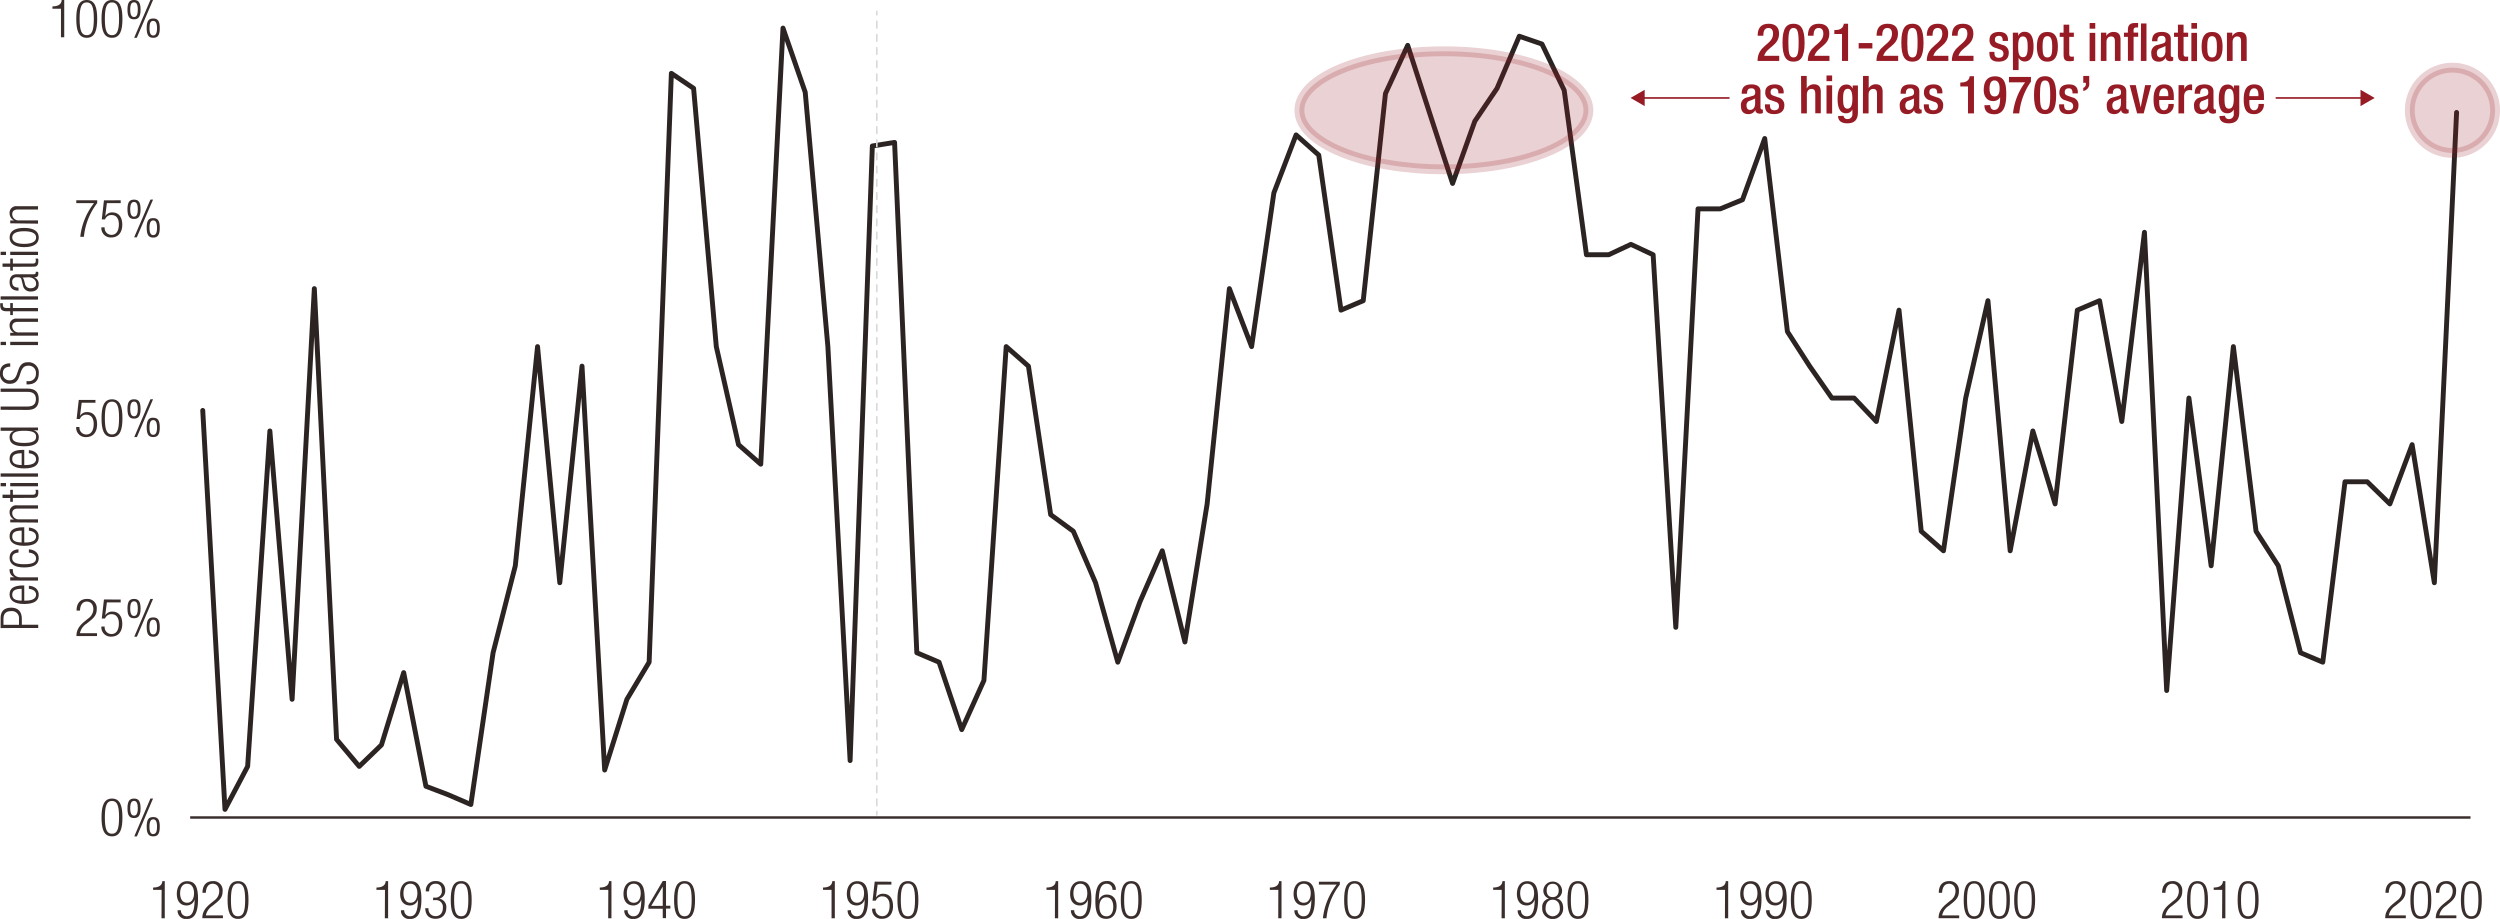 <svg xmlns="http://www.w3.org/2000/svg" viewBox="0 0 762.4 280.23"><defs><style>.cls-1,.cls-3,.cls-6,.cls-7,.cls-8{fill:none;}.cls-1{stroke:#2c2423;stroke-width:1.5px;}.cls-1,.cls-6,.cls-7,.cls-8{stroke-linecap:round;}.cls-1,.cls-3{stroke-linejoin:round;}.cls-2{fill:#3a2e2d;}.cls-3{stroke:#392e2d;stroke-width:0.75px;}.cls-4,.cls-5{fill:#961b24;}.cls-4,.cls-6{stroke:#961b24;}.cls-4,.cls-6,.cls-7,.cls-8{stroke-miterlimit:8;}.cls-4{stroke-width:3px;opacity:0.2;}.cls-6,.cls-7,.cls-8{stroke-width:0.5px;}.cls-7,.cls-8{stroke:#dad9d9;}.cls-8{stroke-dasharray:2.01 2.01;}</style></defs><g id="Layer_9" data-name="Layer 9"><polyline class="cls-1" points="61.83 125.17 68.61 246.83 75.52 233.72 82.3 131.43 89.08 213.26 95.86 88.02 102.64 225.48 109.55 233.72 116.33 227.17 123.11 205.12 129.89 239.78 136.67 242.36 143.59 245.34 150.37 199.06 157.15 172.54 163.93 105.7 170.71 177.71 177.49 111.66 184.4 234.82 191.18 213.26 197.96 201.94 204.74 22.37 211.52 26.94 218.44 105.7 225.22 135.6 232 141.56 238.78 8.57 245.56 28.13 252.47 105.7 259.25 231.94 266.03 44.52 272.81 43.43 279.59 199.06 286.37 201.94 293.29 222.5 300.06 207.5 306.85 105.7 313.63 111.66 320.41 156.95 327.32 162.01 334.1 177.71 340.88 201.94 347.66 183.47 354.44 167.97 361.35 195.78 368.13 153.67 374.91 88.02 381.69 105.7 388.48 58.82 395.25 41.14 402.17 47.3 408.95 94.58 415.73 91.7 422.51 28.53 429.29 13.83 436.2 35.18 442.98 55.94 449.76 36.97 456.54 26.94 463.32 11.05 470.24 13.43 477.02 27.54 483.8 77.69 490.58 77.69 497.36 74.52 504.14 77.69 511.05 191.31 517.83 63.69 524.61 63.69 531.39 60.91 538.17 42.24 545.09 101.13 551.87 111.66 558.65 121.39 565.43 121.39 572.21 128.54 579.12 94.58 585.9 162.01 592.68 167.97 599.46 121.39 606.24 91.7 613.02 167.97 619.94 131.43 626.72 153.67 633.5 94.58 640.28 91.7 647.06 128.54 653.97 70.84 660.75 210.58 667.53 121.39 674.31 172.54 681.09 105.7 688 162.01 694.78 172.54 701.57 199.06 708.35 201.94 715.13 146.92 721.91 146.92 728.82 153.67 735.6 135.6 742.38 177.71 749.16 34.29"/></g><g id="labels"><path class="cls-2" d="M36.56,252.16c2.58,0,3.19,2.42,3.19,5.77s-.61,5.76-3.19,5.76-3.19-2.42-3.19-5.76S34,252.16,36.56,252.16Zm0,10.73c1.55,0,2.16-1.33,2.16-5s-.61-5-2.16-5-2.17,1.33-2.17,5S35,262.89,36.56,262.89Z" transform="translate(-2.41 -8.63)"/><path class="cls-2" d="M43.28,252.16c1.28,0,2,.63,2,3s-.74,2.94-2,2.94-2-.62-2-2.94S42,252.16,43.28,252.16Zm0,5.19c.69,0,1.15-.53,1.15-2.24s-.46-2.24-1.15-2.24-1.16.54-1.16,2.24S42.6,257.35,43.28,257.35Zm5-5.19h.8l-4.92,11.53h-.8Zm.86,5.64c1.29,0,2,.62,2,2.94s-.73,2.95-2,2.95-2-.63-2-2.95S47.83,257.8,49.11,257.8Zm0,5.18c.69,0,1.16-.52,1.16-2.24s-.47-2.24-1.16-2.24-1.15.55-1.15,2.24S48.44,263,49.11,263Z" transform="translate(-2.41 -8.63)"/><path class="cls-2" d="M2.6,200.16v-3.08c0-2.2,1.3-3.13,3.24-3.13,1.76,0,3.23.88,3.23,3.48v1.71h5v1Zm5.61-1V197.4A2.15,2.15,0,0,0,5.84,195c-1.72,0-2.37.86-2.37,2.43v1.74Z" transform="translate(-2.41 -8.63)"/><path class="cls-2" d="M11.22,187.25c1.8.14,3,1.13,3,2.73,0,1.78-1.25,2.84-4.45,2.84-2.95,0-4.44-1.06-4.44-2.92s1.3-2.73,4.13-2.73h.35v4.63h.4c2.45,0,3.2-.87,3.2-1.81s-.72-1.63-2.2-1.79Zm-2.2.94c-2.11,0-2.88.62-2.88,1.8s.77,1.77,2.88,1.81Z" transform="translate(-2.41 -8.63)"/><path class="cls-2" d="M5.53,185.67v-1H6.86v0a2.25,2.25,0,0,1-1.52-2.14,1.33,1.33,0,0,1,0-.34h1a2.58,2.58,0,0,0,0,.46c0,1.06.77,2.05,2.42,2.05H14v1Z" transform="translate(-2.41 -8.63)"/><path class="cls-2" d="M11.22,176.14c1.8.14,3,1.13,3,2.69,0,1.79-1.25,2.85-4.45,2.85-2.95,0-4.44-1.06-4.44-2.93,0-1.59,1-2.52,2.72-2.61v1c-1.33.12-1.92.64-1.92,1.66s.64,1.9,3.65,1.9c3.2,0,3.63-.91,3.63-1.8s-.72-1.6-2.2-1.76Z" transform="translate(-2.41 -8.63)"/><path class="cls-2" d="M11.22,169.51c1.8.15,3,1.14,3,2.73,0,1.79-1.25,2.84-4.45,2.84-2.95,0-4.44-1.05-4.44-2.92s1.3-2.73,4.13-2.73h.35v4.63h.4c2.45,0,3.2-.86,3.2-1.8s-.72-1.63-2.2-1.79Zm-2.2.94c-2.11,0-2.88.63-2.88,1.81S6.91,174,9,174.06Z" transform="translate(-2.41 -8.63)"/><path class="cls-2" d="M5.53,167.93v-.86H6.72v0a2.38,2.38,0,0,1-1.38-2.17,2,2,0,0,1,2.27-2.17H14v1H7.89c-1.17,0-1.75.48-1.75,1.46A1.93,1.93,0,0,0,8.32,167H14v1Z" transform="translate(-2.41 -8.63)"/><path class="cls-2" d="M6.33,160.49v1.17h-.8v-1.17H3.18v-1H5.53V158h.8v1.5h6.1c.67,0,.9-.29.9-.91a1.74,1.74,0,0,0-.1-.59H14a1.47,1.47,0,0,1,.1.67c0,1.29-.35,1.78-1.49,1.78Z" transform="translate(-2.41 -8.63)"/><path class="cls-2" d="M2.6,156.93v-1H4.24v1Zm2.93,0v-1H14v1Z" transform="translate(-2.41 -8.63)"/><path class="cls-2" d="M2.6,154v-1H14v1Z" transform="translate(-2.41 -8.63)"/><path class="cls-2" d="M11.22,145.9c1.8.15,3,1.14,3,2.73,0,1.79-1.25,2.85-4.45,2.85-2.95,0-4.44-1.06-4.44-2.93s1.3-2.73,4.13-2.73h.35v4.63h.4c2.45,0,3.2-.86,3.2-1.8s-.72-1.63-2.2-1.79Zm-2.2.95c-2.11,0-2.88.62-2.88,1.8s.77,1.77,2.88,1.8Z" transform="translate(-2.41 -8.63)"/><path class="cls-2" d="M12.62,139.85v0A2.09,2.09,0,0,1,14.23,142c0,1.87-1.51,2.72-4.45,2.72s-4.44-.85-4.44-2.72a1.89,1.89,0,0,1,1.47-2v0H2.6v-1H14v.86Zm.8,2c0-1-.49-1.85-3.64-1.85s-3.64.88-3.64,1.85.5,1.85,3.64,1.85S13.42,142.76,13.42,141.8Z" transform="translate(-2.41 -8.63)"/><path class="cls-2" d="M2.6,133.6v-1h8.22c1.71,0,2.54-.74,2.54-2.24s-.83-2.23-2.54-2.23H2.6v-1h8.23c2.4,0,3.4,1.16,3.4,3.25s-1,3.26-3.4,3.26Z" transform="translate(-2.41 -8.63)"/><path class="cls-2" d="M5.53,120.46c-1.41,0-2.25.66-2.25,2a2,2,0,0,0,2.05,2.16c3.4,0,1.53-5.52,5.55-5.52a3.11,3.11,0,0,1,3.35,3.44c0,2.14-1.16,3.32-3.4,3.32H10.5v-1h.43a2.15,2.15,0,0,0,2.43-2.26A2.17,2.17,0,0,0,11,120.16c-3.39,0-1.46,5.52-5.6,5.52a2.89,2.89,0,0,1-3-3.14c0-2.13,1.09-3.1,3.12-3.1Z" transform="translate(-2.41 -8.63)"/><path class="cls-2" d="M2.6,113.87v-1H4.24v1Zm2.93,0v-1H14v1Z" transform="translate(-2.41 -8.63)"/><path class="cls-2" d="M5.53,111v-.87H6.72v0a2.38,2.38,0,0,1-1.38-2.17,2,2,0,0,1,2.27-2.17H14v1H7.89c-1.17,0-1.75.48-1.75,1.45A1.93,1.93,0,0,0,8.32,110H14v1Z" transform="translate(-2.41 -8.63)"/><path class="cls-2" d="M6.33,103.56v1.16h-.8v-1.16h-1c-1.17,0-2.05-.24-2.05-1.85a3.24,3.24,0,0,1,0-.61h.8a2.19,2.19,0,0,0,0,.46c0,.7.27,1,1.25,1h1v-1.5h.8v1.5H14v1ZM2.6,100V99H14v1Z" transform="translate(-2.41 -8.63)"/><path class="cls-2" d="M8.06,97.28c-1.74,0-2.72-.83-2.72-2.61s.91-2.4,2.26-2.4h5c.48,0,.71-.16.71-.49v-.27H14a1.18,1.18,0,0,1,.1.44c0,.75-.18,1.23-1.06,1.23h-.29v0a2.08,2.08,0,0,1,1.45,2.19c0,1.48-.93,2.16-2.41,2.16a2.25,2.25,0,0,1-2.35-1.71L9,94c-.19-.67-.35-.81-1.35-.81A1.31,1.31,0,0,0,6.14,94.7c0,1.13.69,1.63,1.92,1.63Zm1.17-4v0c.29.1.47.64.56,1l.21.8a1.65,1.65,0,0,0,1.76,1.45c1,0,1.66-.51,1.66-1.34,0-1.16-.88-2-2.4-2Z" transform="translate(-2.41 -8.63)"/><path class="cls-2" d="M6.33,90v1.16h-.8V90H3.18V89H5.53V87.5h.8V89h6.1c.67,0,.9-.29.9-.91a1.83,1.83,0,0,0-.1-.59H14a1.47,1.47,0,0,1,.1.67c0,1.29-.35,1.79-1.49,1.79Z" transform="translate(-2.41 -8.63)"/><path class="cls-2" d="M2.6,86.4v-1H4.24v1Zm2.93,0v-1H14v1Z" transform="translate(-2.41 -8.63)"/><path class="cls-2" d="M5.34,81.05c0-1.87,1.49-2.92,4.44-2.92s4.45,1.05,4.45,2.92S12.74,84,9.78,84,5.34,82.92,5.34,81.05Zm8.08,0c0-1.07-.92-1.9-3.64-1.9s-3.64.83-3.64,1.9S7.07,83,9.78,83,13.42,82.12,13.42,81.05Z" transform="translate(-2.41 -8.63)"/><path class="cls-2" d="M5.53,76.73v-.87H6.72v0a2.38,2.38,0,0,1-1.38-2.17,2,2,0,0,1,2.27-2.17H14v1H7.89c-1.17,0-1.75.48-1.75,1.45a1.93,1.93,0,0,0,2.18,1.87H14v1Z" transform="translate(-2.41 -8.63)"/><path class="cls-2" d="M21,11.29H18.4v-.71c1.91,0,2.76-.76,2.82-1.95H22V20H21Z" transform="translate(-2.41 -8.63)"/><path class="cls-2" d="M28.86,8.63c2.58,0,3.19,2.42,3.19,5.76s-.61,5.77-3.19,5.77-3.19-2.42-3.19-5.77S26.28,8.63,28.86,8.63Zm0,10.73c1.55,0,2.16-1.33,2.16-5s-.61-5-2.16-5-2.17,1.33-2.17,5S27.3,19.36,28.86,19.36Z" transform="translate(-2.41 -8.63)"/><path class="cls-2" d="M36.56,8.63c2.58,0,3.19,2.42,3.19,5.76s-.61,5.77-3.19,5.77-3.19-2.42-3.19-5.77S34,8.63,36.56,8.63Zm0,10.73c1.55,0,2.16-1.33,2.16-5s-.61-5-2.16-5-2.17,1.33-2.17,5S35,19.36,36.56,19.36Z" transform="translate(-2.41 -8.63)"/><path class="cls-2" d="M43.28,8.63c1.28,0,2,.63,2,2.95s-.74,2.94-2,2.94-2-.62-2-2.94S42,8.63,43.28,8.63Zm0,5.19c.69,0,1.15-.53,1.15-2.24S44,9.34,43.28,9.34s-1.16.54-1.16,2.24S42.6,13.82,43.28,13.82Zm5-5.19h.8L44.13,20.16h-.81Zm.86,5.64c1.29,0,2,.62,2,2.94s-.73,2.95-2,2.95-2-.63-2-2.95S47.83,14.27,49.11,14.27Zm0,5.18c.69,0,1.16-.53,1.16-2.24S49.8,15,49.11,15,48,15.51,48,17.21,48.44,19.45,49.11,19.45Z" transform="translate(-2.41 -8.63)"/><line class="cls-3" x1="57.99" y1="249.3" x2="753.41" y2="249.3"/><path class="cls-2" d="M51.7,280H49.1v-.71c1.91,0,2.76-.76,2.82-1.95h.74v11.33h-1Z" transform="translate(-2.41 -8.63)"/><path class="cls-2" d="M57.58,286.2a1.74,1.74,0,0,0,1.8,1.86c1.57,0,2.34-1.41,2.39-5.16l0,0a2.46,2.46,0,0,1-2.44,1.86c-2,0-3-1.44-3-3.52s1-3.88,3.15-3.88c2.57,0,3.32,1.89,3.32,5.46s-.73,6.07-3.46,6.07a2.53,2.53,0,0,1-2.77-2.66Zm1.88-2.27c1.55,0,2.12-1.44,2.12-2.9s-.57-2.9-2.12-2.9-2.12,1.44-2.12,2.9S57.89,283.93,59.46,283.93Z" transform="translate(-2.41 -8.63)"/><path class="cls-2" d="M64.16,280.89c0-2.2,1.07-3.56,3.21-3.56a2.78,2.78,0,0,1,2.93,3.07c0,1.38-.42,2.29-1.88,3.49l-1.23,1a4.51,4.51,0,0,0-2,2.9h5.2v.86H64.11c0-1.87.85-3.08,2.37-4.37l1.22-1a3.45,3.45,0,0,0,1.57-2.82c0-1.5-.83-2.32-2-2.32s-2,.87-2.09,2.76Z" transform="translate(-2.41 -8.63)"/><path class="cls-2" d="M75,277.33c2.58,0,3.19,2.42,3.19,5.76s-.61,5.77-3.19,5.77-3.19-2.42-3.19-5.77S72.37,277.33,75,277.33Zm0,10.73c1.56,0,2.17-1.33,2.17-5s-.61-5-2.17-5-2.16,1.33-2.16,5S73.39,288.06,75,288.06Z" transform="translate(-2.41 -8.63)"/><path class="cls-2" d="M528.48,280h-2.6v-.71c1.91,0,2.76-.76,2.82-1.95h.74v11.33h-1Z" transform="translate(-2.41 -8.63)"/><path class="cls-2" d="M534.36,286.2a1.74,1.74,0,0,0,1.8,1.86c1.57,0,2.34-1.41,2.39-5.16l0,0a2.46,2.46,0,0,1-2.44,1.86c-2,0-3-1.44-3-3.52s1-3.88,3.16-3.88c2.56,0,3.32,1.89,3.32,5.46s-.74,6.07-3.47,6.07a2.54,2.54,0,0,1-2.77-2.66Zm1.88-2.27c1.56,0,2.12-1.44,2.12-2.9s-.56-2.9-2.12-2.9-2.12,1.44-2.12,2.9S534.67,283.93,536.24,283.93Z" transform="translate(-2.41 -8.63)"/><path class="cls-2" d="M542.06,286.2a1.74,1.74,0,0,0,1.8,1.86c1.57,0,2.34-1.41,2.39-5.16l0,0a2.46,2.46,0,0,1-2.44,1.86c-2,0-3-1.44-3-3.52s1-3.88,3.16-3.88c2.56,0,3.31,1.89,3.31,5.46s-.73,6.07-3.46,6.07A2.53,2.53,0,0,1,541,286.2Zm1.88-2.27c1.56,0,2.12-1.44,2.12-2.9s-.56-2.9-2.12-2.9-2.12,1.44-2.12,2.9S542.37,283.93,543.94,283.93Z" transform="translate(-2.41 -8.63)"/><path class="cls-2" d="M551.73,277.33c2.58,0,3.19,2.42,3.19,5.76s-.61,5.77-3.19,5.77-3.19-2.42-3.19-5.77S549.15,277.33,551.73,277.33Zm0,10.73c1.56,0,2.17-1.33,2.17-5s-.61-5-2.17-5-2.16,1.33-2.16,5S550.18,288.06,551.73,288.06Z" transform="translate(-2.41 -8.63)"/><path class="cls-2" d="M119.81,280h-2.6v-.71c1.91,0,2.76-.76,2.82-1.95h.74v11.33h-1Z" transform="translate(-2.41 -8.63)"/><path class="cls-2" d="M125.69,286.2a1.74,1.74,0,0,0,1.8,1.86c1.57,0,2.34-1.41,2.39-5.16l0,0a2.46,2.46,0,0,1-2.44,1.86c-2,0-3-1.44-3-3.52s1-3.88,3.16-3.88c2.56,0,3.32,1.89,3.32,5.46s-.74,6.07-3.47,6.07a2.54,2.54,0,0,1-2.77-2.66Zm1.88-2.27c1.56,0,2.12-1.44,2.12-2.9s-.56-2.9-2.12-2.9-2.12,1.44-2.12,2.9S126,283.93,127.57,283.93Z" transform="translate(-2.41 -8.63)"/><path class="cls-2" d="M134.52,282.37H135a1.93,1.93,0,0,0,2.15-2.11c0-1.31-.64-2.13-1.87-2.13s-2,.74-2,2.34h-1a2.82,2.82,0,0,1,3-3.14,2.66,2.66,0,0,1,2.9,2.8,2.41,2.41,0,0,1-1.83,2.56v0a2.54,2.54,0,0,1,2.17,2.69c0,2-1.13,3.44-3.26,3.44-2,0-3.09-1.11-3.17-3.22h1a2.14,2.14,0,0,0,2.15,2.42c1.16,0,2.23-.71,2.23-2.61a2.08,2.08,0,0,0-2.26-2.28h-.75Z" transform="translate(-2.41 -8.63)"/><path class="cls-2" d="M143.06,277.33c2.58,0,3.19,2.42,3.19,5.76s-.61,5.77-3.19,5.77-3.19-2.42-3.19-5.77S140.48,277.33,143.06,277.33Zm0,10.73c1.56,0,2.17-1.33,2.17-5s-.61-5-2.17-5-2.16,1.33-2.16,5S141.51,288.06,143.06,288.06Z" transform="translate(-2.41 -8.63)"/><path class="cls-2" d="M31.52,130.59v.86h-4.2l-.5,4,0,0a2.41,2.41,0,0,1,2.2-1.15c1.75,0,3,1.23,3,3.74,0,2.28-1.14,3.89-3.37,3.89a2.84,2.84,0,0,1-3-3.09h1a2.07,2.07,0,0,0,2.1,2.29c1.37,0,2.23-1.12,2.23-3.25,0-1.57-.69-2.78-2.21-2.78a2,2,0,0,0-2,1.31h-1l.66-5.81Z" transform="translate(-2.41 -8.63)"/><path class="cls-2" d="M36.56,130.4c2.58,0,3.19,2.41,3.19,5.76s-.61,5.76-3.19,5.76-3.19-2.41-3.19-5.76S34,130.4,36.56,130.4Zm0,10.72c1.55,0,2.16-1.33,2.16-5s-.61-5-2.16-5-2.17,1.33-2.17,5S35,141.12,36.56,141.12Z" transform="translate(-2.41 -8.63)"/><path class="cls-2" d="M43.28,130.4c1.28,0,2,.62,2,2.94s-.74,2.95-2,2.95-2-.63-2-2.95S42,130.4,43.28,130.4Zm0,5.18c.69,0,1.15-.52,1.15-2.24s-.46-2.24-1.15-2.24-1.16.55-1.16,2.24S42.6,135.58,43.28,135.58Zm5-5.18h.8l-4.92,11.52h-.81Zm.86,5.63c1.29,0,2,.63,2,2.95s-.73,2.94-2,2.94-2-.62-2-2.94S47.83,136,49.11,136Zm0,5.19c.69,0,1.16-.53,1.16-2.24s-.47-2.24-1.16-2.24S48,137.28,48,139,48.44,141.22,49.11,141.22Z" transform="translate(-2.41 -8.63)"/><path class="cls-2" d="M25.67,69.71h6.38v.86A20,20,0,0,0,28,80.85H26.89a20.13,20.13,0,0,1,4.2-10.28H25.67Z" transform="translate(-2.41 -8.63)"/><path class="cls-2" d="M39.22,69.71v.86H35l-.5,4,0,0a2.4,2.4,0,0,1,2.2-1.16c1.75,0,3,1.24,3,3.75,0,2.27-1.14,3.89-3.37,3.89a2.84,2.84,0,0,1-3-3.09h1a2.07,2.07,0,0,0,2.1,2.29c1.37,0,2.23-1.12,2.23-3.25,0-1.57-.69-2.79-2.21-2.79a2,2,0,0,0-2,1.32h-1l.66-5.81Z" transform="translate(-2.41 -8.63)"/><path class="cls-2" d="M43.28,69.51c1.28,0,2,.63,2,2.95s-.74,2.94-2,2.94-2-.62-2-2.94S42,69.51,43.28,69.51Zm0,5.19c.69,0,1.15-.53,1.15-2.24s-.46-2.24-1.15-2.24-1.16.54-1.16,2.24S42.6,74.7,43.28,74.7Zm5-5.19h.8L44.13,81h-.81Zm.86,5.64c1.29,0,2,.62,2,2.94s-.73,3-2,3-2-.63-2-3S47.83,75.15,49.11,75.15Zm0,5.18c.69,0,1.16-.52,1.16-2.24s-.47-2.24-1.16-2.24S48,76.4,48,78.09,48.44,80.33,49.11,80.33Z" transform="translate(-2.41 -8.63)"/><path class="cls-2" d="M187.92,280h-2.6v-.71c1.91,0,2.76-.76,2.82-1.95h.74v11.33h-1Z" transform="translate(-2.41 -8.63)"/><path class="cls-2" d="M193.81,286.2a1.73,1.73,0,0,0,1.79,1.86c1.57,0,2.34-1.41,2.39-5.16l0,0a2.46,2.46,0,0,1-2.44,1.86c-2,0-3-1.44-3-3.52s1-3.88,3.16-3.88c2.56,0,3.32,1.89,3.32,5.46s-.74,6.07-3.47,6.07a2.54,2.54,0,0,1-2.77-2.66Zm1.87-2.27c1.56,0,2.12-1.44,2.12-2.9s-.56-2.9-2.12-2.9-2.11,1.44-2.11,2.9S194.11,283.93,195.68,283.93Z" transform="translate(-2.41 -8.63)"/><path class="cls-2" d="M204.52,285.75h-4.38v-1l4.38-7.46h1v7.56h1.33v.86h-1.33v2.91h-1Zm0-.86V279h0L201,284.89Z" transform="translate(-2.41 -8.63)"/><path class="cls-2" d="M211.17,277.33c2.59,0,3.2,2.42,3.2,5.76s-.61,5.77-3.2,5.77-3.19-2.42-3.19-5.77S208.59,277.33,211.17,277.33Zm0,10.73c1.56,0,2.17-1.33,2.17-5s-.61-5-2.17-5-2.16,1.33-2.16,5S209.62,288.06,211.17,288.06Z" transform="translate(-2.41 -8.63)"/><path class="cls-2" d="M729.88,280.89c0-2.2,1.07-3.56,3.21-3.56A2.78,2.78,0,0,1,736,280.4c0,1.38-.42,2.29-1.88,3.49l-1.23,1a4.51,4.51,0,0,0-2,2.9h5.2v.86h-6.29c0-1.87.85-3.08,2.37-4.37l1.22-1a3.45,3.45,0,0,0,1.57-2.82c0-1.5-.83-2.32-2-2.32s-2,.87-2.08,2.76Z" transform="translate(-2.41 -8.63)"/><path class="cls-2" d="M740.67,277.33c2.58,0,3.19,2.42,3.19,5.76s-.61,5.77-3.19,5.77-3.19-2.42-3.19-5.77S738.09,277.33,740.67,277.33Zm0,10.73c1.56,0,2.17-1.33,2.17-5s-.61-5-2.17-5-2.16,1.33-2.16,5S739.12,288.06,740.67,288.06Z" transform="translate(-2.41 -8.63)"/><path class="cls-2" d="M745.28,280.89c0-2.2,1.07-3.56,3.2-3.56a2.79,2.79,0,0,1,2.94,3.07c0,1.38-.42,2.29-1.88,3.49l-1.23,1a4.47,4.47,0,0,0-2,2.9h5.19v.86h-6.28c0-1.87.85-3.08,2.37-4.37l1.22-1a3.45,3.45,0,0,0,1.57-2.82c0-1.5-.83-2.32-2-2.32s-2,.87-2.09,2.76Z" transform="translate(-2.41 -8.63)"/><path class="cls-2" d="M756.07,277.33c2.58,0,3.19,2.42,3.19,5.76s-.61,5.77-3.19,5.77-3.19-2.42-3.19-5.77S753.49,277.33,756.07,277.33Zm0,10.73c1.55,0,2.16-1.33,2.16-5s-.61-5-2.16-5-2.17,1.33-2.17,5S754.51,288.06,756.07,288.06Z" transform="translate(-2.41 -8.63)"/><path class="cls-2" d="M593.66,280.89c0-2.2,1.07-3.56,3.2-3.56a2.79,2.79,0,0,1,2.94,3.07c0,1.38-.42,2.29-1.88,3.49l-1.23,1a4.47,4.47,0,0,0-2,2.9h5.19v.86h-6.28c0-1.87.85-3.08,2.37-4.37l1.22-1a3.45,3.45,0,0,0,1.57-2.82c0-1.5-.83-2.32-2-2.32s-2,.87-2.09,2.76Z" transform="translate(-2.41 -8.63)"/><path class="cls-2" d="M604.45,277.33c2.58,0,3.19,2.42,3.19,5.76s-.61,5.77-3.19,5.77-3.19-2.42-3.19-5.77S601.87,277.33,604.45,277.33Zm0,10.73c1.55,0,2.16-1.33,2.16-5s-.61-5-2.16-5-2.17,1.33-2.17,5S602.89,288.06,604.45,288.06Z" transform="translate(-2.41 -8.63)"/><path class="cls-2" d="M612.15,277.33c2.58,0,3.19,2.42,3.19,5.76s-.61,5.77-3.19,5.77-3.19-2.42-3.19-5.77S609.56,277.33,612.15,277.33Zm0,10.73c1.55,0,2.16-1.33,2.16-5s-.61-5-2.16-5-2.17,1.33-2.17,5S610.59,288.06,612.15,288.06Z" transform="translate(-2.41 -8.63)"/><path class="cls-2" d="M619.84,277.33c2.59,0,3.2,2.42,3.2,5.76s-.61,5.77-3.2,5.77-3.19-2.42-3.19-5.77S617.26,277.33,619.84,277.33Zm0,10.73c1.56,0,2.17-1.33,2.17-5s-.61-5-2.17-5-2.16,1.33-2.16,5S618.29,288.06,619.84,288.06Z" transform="translate(-2.41 -8.63)"/><path class="cls-2" d="M25.76,194.83c0-2.19,1.08-3.55,3.21-3.55a2.79,2.79,0,0,1,2.94,3.07c0,1.38-.42,2.29-1.88,3.49l-1.24,1a4.47,4.47,0,0,0-2,2.9H32v.86H25.72c0-1.87.85-3.09,2.37-4.37l1.22-1a3.45,3.45,0,0,0,1.57-2.82c0-1.5-.83-2.32-2-2.32s-2,.87-2.08,2.75Z" transform="translate(-2.41 -8.63)"/><path class="cls-2" d="M39.22,191.47v.87H35l-.5,3.95,0,0a2.41,2.41,0,0,1,2.2-1.15c1.75,0,3,1.23,3,3.75,0,2.27-1.14,3.89-3.37,3.89a2.84,2.84,0,0,1-3-3.09h1a2.07,2.07,0,0,0,2.1,2.29c1.37,0,2.23-1.12,2.23-3.25,0-1.57-.69-2.79-2.21-2.79a2,2,0,0,0-2,1.31h-1l.66-5.81Z" transform="translate(-2.41 -8.63)"/><path class="cls-2" d="M43.28,191.28c1.28,0,2,.63,2,2.95s-.74,2.94-2,2.94-2-.62-2-2.94S42,191.28,43.28,191.28Zm0,5.19c.69,0,1.15-.53,1.15-2.24S44,192,43.28,192s-1.16.54-1.16,2.24S42.6,196.47,43.28,196.47Zm5-5.19h.8l-4.92,11.53h-.81Zm.86,5.64c1.29,0,2,.62,2,2.94s-.73,2.95-2,2.95-2-.63-2-2.95S47.83,196.92,49.11,196.92Zm0,5.18c.69,0,1.16-.53,1.16-2.24s-.47-2.24-1.16-2.24-1.15.54-1.15,2.24S48.44,202.1,49.11,202.1Z" transform="translate(-2.41 -8.63)"/><path class="cls-2" d="M324.14,280h-2.59v-.71c1.9,0,2.75-.76,2.82-1.95h.74v11.33h-1Z" transform="translate(-2.41 -8.63)"/><path class="cls-2" d="M330,286.2a1.74,1.74,0,0,0,1.8,1.86c1.57,0,2.34-1.41,2.38-5.16l0,0a2.45,2.45,0,0,1-2.43,1.86c-2,0-3-1.44-3-3.52s1-3.88,3.16-3.88c2.57,0,3.32,1.89,3.32,5.46s-.74,6.07-3.46,6.07A2.55,2.55,0,0,1,329,286.2Zm1.88-2.27c1.55,0,2.11-1.44,2.11-2.9s-.56-2.9-2.11-2.9-2.12,1.44-2.12,2.9S330.33,283.93,331.91,283.93Z" transform="translate(-2.41 -8.63)"/><path class="cls-2" d="M341.67,280a1.73,1.73,0,0,0-1.79-1.86c-1.57,0-2.34,1.41-2.39,5.16l0,0a2.45,2.45,0,0,1,2.44-1.86c2,0,3,1.44,3,3.52s-1,3.88-3.16,3.88c-2.57,0-3.32-1.89-3.32-5.46s.74-6.07,3.46-6.07A2.54,2.54,0,0,1,342.7,280Zm-1.87,8.07c1.57,0,2.11-1.44,2.11-2.9s-.54-2.9-2.11-2.9-2.12,1.44-2.12,2.9S338.24,288.06,339.8,288.06Z" transform="translate(-2.41 -8.63)"/><path class="cls-2" d="M347.4,277.33c2.58,0,3.19,2.42,3.19,5.76s-.61,5.77-3.19,5.77-3.19-2.42-3.19-5.77S344.82,277.33,347.4,277.33Zm0,10.73c1.55,0,2.16-1.33,2.16-5s-.61-5-2.16-5-2.17,1.33-2.17,5S345.84,288.06,347.4,288.06Z" transform="translate(-2.41 -8.63)"/><path class="cls-4" d="M398.67,42.27c0-10,19.73-18,44.07-18s44.07,8.05,44.07,18-19.73,18-44.07,18-44.07-8.06-44.07-18Z" transform="translate(-2.41 -8.63)"/><path class="cls-4" d="M737.31,42.27a13,13,0,1,1,13,13,13,13,0,0,1-13-13Z" transform="translate(-2.41 -8.63)"/><path class="cls-5" d="M545,27.21h-6.61c0-4.93,4.74-4.82,4.74-8.34,0-.93-.4-1.71-1.4-1.71-1.36,0-1.58,1.21-1.58,2.36h-1.73c0-2.25.93-3.65,3.34-3.65s3.19,1.38,3.19,3c0,3.76-3.67,4-4.53,6.77H545Z" transform="translate(-2.41 -8.63)"/><path class="cls-5" d="M549.36,15.87c2.17,0,3.38,1.38,3.38,5.78s-1.21,5.78-3.38,5.78S546,26.06,546,21.65,547.19,15.87,549.36,15.87Zm0,10.28c1.24,0,1.56-1.2,1.56-4.5s-.32-4.49-1.56-4.49-1.57,1.2-1.57,4.49S548.11,26.15,549.36,26.15Z" transform="translate(-2.41 -8.63)"/><path class="cls-5" d="M560.32,27.21h-6.6c0-4.93,4.74-4.82,4.74-8.34,0-.93-.4-1.71-1.41-1.71-1.35,0-1.58,1.21-1.58,2.36h-1.72c0-2.25.92-3.65,3.33-3.65s3.2,1.38,3.2,3c0,3.76-3.68,4-4.54,6.77h4.58Z" transform="translate(-2.41 -8.63)"/><path class="cls-5" d="M564.15,27.21V19h-2.34V17.8H562c1.09,0,2.35-.26,2.67-1.7v-.23H566V27.21Z" transform="translate(-2.41 -8.63)"/><path class="cls-5" d="M569.23,21.77h4.18V23.4h-4.18Z" transform="translate(-2.41 -8.63)"/><path class="cls-5" d="M581.27,27.21h-6.61c0-4.93,4.74-4.82,4.74-8.34,0-.93-.4-1.71-1.41-1.71-1.35,0-1.58,1.21-1.58,2.36h-1.72c0-2.25.93-3.65,3.34-3.65s3.19,1.38,3.19,3c0,3.76-3.67,4-4.53,6.77h4.58Z" transform="translate(-2.41 -8.63)"/><path class="cls-5" d="M585.62,15.87c2.17,0,3.39,1.38,3.39,5.78s-1.22,5.78-3.39,5.78-3.38-1.37-3.38-5.78S583.45,15.87,585.62,15.87Zm0,10.28c1.25,0,1.57-1.2,1.57-4.5s-.32-4.49-1.57-4.49-1.56,1.2-1.56,4.49S584.38,26.15,585.62,26.15Z" transform="translate(-2.41 -8.63)"/><path class="cls-5" d="M596.59,27.21H590c0-4.93,4.74-4.82,4.74-8.34,0-.93-.4-1.71-1.4-1.71-1.36,0-1.58,1.21-1.58,2.36H590c0-2.25.93-3.65,3.34-3.65s3.19,1.38,3.19,3c0,3.76-3.67,4-4.53,6.77h4.58Z" transform="translate(-2.41 -8.63)"/><path class="cls-5" d="M604.25,27.21h-6.61c0-4.93,4.74-4.82,4.74-8.34,0-.93-.39-1.71-1.4-1.71-1.36,0-1.58,1.21-1.58,2.36h-1.72c0-2.25.92-3.65,3.33-3.65s3.2,1.38,3.2,3c0,3.76-3.68,4-4.54,6.77h4.58Z" transform="translate(-2.41 -8.63)"/><path class="cls-5" d="M613.14,21.11v-.23c0-.68-.24-1.32-1.13-1.32-.69,0-1.23.32-1.23,1.12s.31.94,1.22,1.26l1.1.39A2.33,2.33,0,0,1,615,24.81c0,1.84-1.34,2.62-3.08,2.62-2.17,0-2.82-1-2.82-2.67v-.32h1.53v.27c0,1,.35,1.54,1.34,1.54s1.41-.48,1.41-1.27a1.25,1.25,0,0,0-1-1.26l-1.4-.5a2.3,2.3,0,0,1-1.84-2.48c0-1.62,1.17-2.37,2.94-2.37,2.19,0,2.68,1.28,2.68,2.36v.38Z" transform="translate(-2.41 -8.63)"/><path class="cls-5" d="M616.24,18.6h1.63v1h0a2,2,0,0,1,1.93-1.28c2,0,2.76,1.68,2.76,4.64,0,3.62-1.47,4.42-2.65,4.42A2,2,0,0,1,618,26.2h0V30h-1.72Zm3.1,7.46c1,0,1.43-.74,1.43-3.13,0-1.95-.25-3.18-1.45-3.18s-1.45,1.21-1.45,3.06C617.87,24.87,618.12,26.06,619.34,26.06Z" transform="translate(-2.41 -8.63)"/><path class="cls-5" d="M626.78,18.37c2.5,0,3.2,1.86,3.2,4.53s-.81,4.53-3.2,4.53-3.2-1.86-3.2-4.53S624.29,18.37,626.78,18.37Zm0,7.78c1.26,0,1.48-1.06,1.48-3.25,0-1.9-.22-3.25-1.48-3.25s-1.47,1.35-1.47,3.25C625.31,25.09,625.53,26.15,626.78,26.15Z" transform="translate(-2.41 -8.63)"/><path class="cls-5" d="M630.54,18.6h1.18V16.15h1.73V18.6h1.4v1.28h-1.4V25c0,.68.19.92.78.92a3.36,3.36,0,0,0,.62-.05v1.28a5.46,5.46,0,0,1-1.39.14c-1.16,0-1.74-.32-1.74-2.08V19.88h-1.18Z" transform="translate(-2.41 -8.63)"/><path class="cls-5" d="M639.66,15.65h1.72v1.73h-1.72Zm0,3h1.72v8.61h-1.72Z" transform="translate(-2.41 -8.63)"/><path class="cls-5" d="M643.12,18.6h1.63v1h0a2.47,2.47,0,0,1,2.2-1.23c1.31,0,2.14.59,2.14,2.34v6.5h-1.72V21.3c0-1.12-.34-1.55-1.2-1.55-.7,0-1.37.56-1.37,1.68v5.78h-1.73Z" transform="translate(-2.41 -8.63)"/><path class="cls-5" d="M651.33,19.88h-1.2V18.6h1.2v-.8c0-1.64.78-2.15,2.18-2.15a8.06,8.06,0,0,1,.94,0V17H654c-.64,0-.93.24-.93.81v.76h1.4v1.28h-1.4v7.33h-1.72Zm4-4.1H657V27.21h-1.72Z" transform="translate(-2.41 -8.63)"/><path class="cls-5" d="M664.41,25.41c0,.32.2.61.45.61a.81.81,0,0,0,.29,0V27.1a2.17,2.17,0,0,1-.85.2c-.76,0-1.4-.3-1.45-1.13h0a2.22,2.22,0,0,1-2.14,1.26c-1.37,0-2.23-.77-2.23-2.42a2.35,2.35,0,0,1,2-2.7l1.34-.37c.62-.17,1-.35,1-1.1s-.27-1.28-1.18-1.28c-1.15,0-1.31.81-1.31,1.65h-1.63c0-1.83.75-2.84,3-2.84,1.51,0,2.72.59,2.72,2.11Zm-1.62-2.75a11.6,11.6,0,0,1-1.92.8,1.42,1.42,0,0,0-.7,1.39c0,.72.35,1.3,1.07,1.3,1,0,1.55-.78,1.55-2Z" transform="translate(-2.41 -8.63)"/><path class="cls-5" d="M665.4,18.6h1.19V16.15h1.72V18.6h1.4v1.28h-1.4V25c0,.68.19.92.78.92a3.36,3.36,0,0,0,.62-.05v1.28a5.43,5.43,0,0,1-1.38.14c-1.17,0-1.74-.32-1.74-2.08V19.88H665.4Z" transform="translate(-2.41 -8.63)"/><path class="cls-5" d="M670.69,15.65h1.72v1.73h-1.72Zm0,3h1.72v8.61h-1.72Z" transform="translate(-2.41 -8.63)"/><path class="cls-5" d="M677,18.37c2.5,0,3.21,1.86,3.21,4.53s-.82,4.53-3.21,4.53-3.19-1.86-3.19-4.53S674.52,18.37,677,18.37Zm0,7.78c1.26,0,1.48-1.06,1.48-3.25,0-1.9-.22-3.25-1.48-3.25s-1.47,1.35-1.47,3.25C675.54,25.09,675.76,26.15,677,26.15Z" transform="translate(-2.41 -8.63)"/><path class="cls-5" d="M681.54,18.6h1.63v1h.05a2.47,2.47,0,0,1,2.2-1.23c1.31,0,2.14.59,2.14,2.34v6.5h-1.72V21.3c0-1.12-.34-1.55-1.2-1.55-.7,0-1.37.56-1.37,1.68v5.78h-1.73Z" transform="translate(-2.41 -8.63)"/><path class="cls-5" d="M539.28,41.41c0,.32.19.61.44.61a.75.75,0,0,0,.29,0V43.1a2.16,2.16,0,0,1-.84.2c-.77,0-1.41-.3-1.46-1.13h0a2.22,2.22,0,0,1-2.14,1.26c-1.37,0-2.23-.77-2.23-2.42a2.35,2.35,0,0,1,2-2.7l1.34-.37c.63-.17,1-.35,1-1.1s-.27-1.28-1.18-1.28c-1.15,0-1.31.81-1.31,1.65h-1.63c0-1.83.75-2.84,3-2.84,1.51,0,2.73.59,2.73,2.11Zm-1.63-2.75a11.6,11.6,0,0,1-1.92.8,1.42,1.42,0,0,0-.7,1.39c0,.72.35,1.3,1.07,1.3,1,0,1.55-.78,1.55-2Z" transform="translate(-2.41 -8.63)"/><path class="cls-5" d="M544.74,37.11v-.23c0-.68-.24-1.32-1.14-1.32-.68,0-1.23.32-1.23,1.12s.31.94,1.22,1.26l1.1.39a2.34,2.34,0,0,1,1.87,2.48c0,1.84-1.35,2.62-3.08,2.62-2.18,0-2.83-1-2.83-2.67v-.32h1.53v.27c0,1,.35,1.54,1.34,1.54s1.41-.48,1.41-1.27a1.25,1.25,0,0,0-.94-1.26l-1.41-.5a2.29,2.29,0,0,1-1.83-2.48c0-1.62,1.16-2.37,2.93-2.37,2.19,0,2.68,1.28,2.68,2.36v.38Z" transform="translate(-2.41 -8.63)"/><path class="cls-5" d="M551.66,31.78h1.73v3.74l.05,0a2.45,2.45,0,0,1,2.1-1.19c1.31,0,2.14.59,2.14,2.34v6.5H556V37.3c0-1.12-.34-1.55-1.2-1.55-.7,0-1.37.56-1.37,1.68v5.78h-1.73Z" transform="translate(-2.41 -8.63)"/><path class="cls-5" d="M559.42,31.65h1.72v1.73h-1.72Zm0,3h1.72v8.61h-1.72Z" transform="translate(-2.41 -8.63)"/><path class="cls-5" d="M564.61,43.94a1.13,1.13,0,0,0,1.24,1,1.44,1.44,0,0,0,1.46-1.62V42h0a2.06,2.06,0,0,1-1.94,1.18c-2,0-2.57-2-2.57-4.33,0-1.89.28-4.44,2.73-4.44a1.92,1.92,0,0,1,1.88,1.28h0v-1H569v8.19c0,2.1-.89,3.36-3.21,3.36-2.55,0-2.84-1.5-2.84-2.21Zm1.21-2.17c1.34,0,1.49-1.7,1.49-3.06s-.18-3-1.38-3-1.45,1.28-1.45,2.88S564.54,41.77,565.82,41.77Z" transform="translate(-2.41 -8.63)"/><path class="cls-5" d="M570.56,31.78h1.73v3.74l0,0a2.48,2.48,0,0,1,2.11-1.19c1.31,0,2.14.59,2.14,2.34v6.5h-1.72V37.3c0-1.12-.34-1.55-1.2-1.55-.7,0-1.37.56-1.37,1.68v5.78h-1.73Z" transform="translate(-2.41 -8.63)"/><path class="cls-5" d="M587.71,41.41c0,.32.19.61.44.61a.78.78,0,0,0,.29,0V43.1a2.17,2.17,0,0,1-.85.2c-.76,0-1.4-.3-1.45-1.13h0A2.22,2.22,0,0,1,584,43.43c-1.37,0-2.23-.77-2.23-2.42a2.35,2.35,0,0,1,2-2.7l1.34-.37c.62-.17,1-.35,1-1.1s-.27-1.28-1.18-1.28c-1.15,0-1.31.81-1.31,1.65H582c0-1.83.75-2.84,3-2.84,1.51,0,2.73.59,2.73,2.11Zm-1.63-2.75a11.6,11.6,0,0,1-1.92.8,1.42,1.42,0,0,0-.7,1.39c0,.72.35,1.3,1.07,1.3,1,0,1.55-.78,1.55-2Z" transform="translate(-2.41 -8.63)"/><path class="cls-5" d="M593.16,37.11v-.23c0-.68-.23-1.32-1.13-1.32-.68,0-1.23.32-1.23,1.12s.31.94,1.22,1.26l1.1.39A2.33,2.33,0,0,1,595,40.81c0,1.84-1.34,2.62-3.08,2.62-2.17,0-2.82-1-2.82-2.67v-.32h1.53v.27c0,1,.35,1.54,1.34,1.54s1.41-.48,1.41-1.27a1.25,1.25,0,0,0-1-1.26l-1.4-.5a2.3,2.3,0,0,1-1.84-2.48c0-1.62,1.17-2.37,2.94-2.37,2.19,0,2.68,1.28,2.68,2.36v.38Z" transform="translate(-2.41 -8.63)"/><path class="cls-5" d="M602.57,43.21V35h-2.35V33.8h.18c1.08,0,2.34-.26,2.66-1.7v-.23h1.33V43.21Z" transform="translate(-2.41 -8.63)"/><path class="cls-5" d="M609.35,40.68c0,.65.3,1.47,1.21,1.47,1.71,0,1.81-2.26,1.81-3.9l0,0a2.32,2.32,0,0,1-2.2,1.2c-1.55,0-2.8-1.12-2.8-3.37,0-2.61,1.07-4.17,3.47-4.17,2.85,0,3.4,2.18,3.4,5.43s-.63,6.13-3.61,6.13c-2,0-3.05-.89-3.05-2.75Zm1.29-7.52c-1.11,0-1.5,1.1-1.5,2.43,0,1.57.47,2.45,1.5,2.45,1.33,0,1.57-1.17,1.57-2.53S611.71,33.16,610.64,33.16Z" transform="translate(-2.41 -8.63)"/><path class="cls-5" d="M615.07,32.1h6.7v1.44a19.94,19.94,0,0,0-3.56,9.67h-1.92A19.31,19.31,0,0,1,620,33.73h-4.94Z" transform="translate(-2.41 -8.63)"/><path class="cls-5" d="M626.08,31.87c2.17,0,3.38,1.38,3.38,5.78s-1.21,5.78-3.38,5.78-3.38-1.37-3.38-5.78S623.91,31.87,626.08,31.87Zm0,10.28c1.24,0,1.56-1.2,1.56-4.5s-.32-4.49-1.56-4.49-1.56,1.2-1.56,4.49S624.83,42.15,626.08,42.15Z" transform="translate(-2.41 -8.63)"/><path class="cls-5" d="M634.44,37.11v-.23c0-.68-.23-1.32-1.13-1.32-.69,0-1.23.32-1.23,1.12s.3.94,1.21,1.26l1.11.39a2.33,2.33,0,0,1,1.86,2.48c0,1.84-1.34,2.62-3.08,2.62-2.17,0-2.82-1-2.82-2.67v-.32h1.53v.27c0,1,.35,1.54,1.34,1.54s1.41-.48,1.41-1.27a1.25,1.25,0,0,0-.95-1.26l-1.4-.5a2.3,2.3,0,0,1-1.84-2.48c0-1.62,1.17-2.37,2.94-2.37,2.19,0,2.68,1.28,2.68,2.36v.38Z" transform="translate(-2.41 -8.63)"/><path class="cls-5" d="M637.72,31.78h1.82v2.11a2.15,2.15,0,0,1-1.82,2.47v-.93a1.19,1.19,0,0,0,.79-1.3v-.24h-.79Z" transform="translate(-2.41 -8.63)"/><path class="cls-5" d="M650.84,41.41c0,.32.19.61.44.61a.75.75,0,0,0,.29,0V43.1a2.16,2.16,0,0,1-.84.2c-.77,0-1.41-.3-1.46-1.13h0a2.22,2.22,0,0,1-2.14,1.26c-1.37,0-2.23-.77-2.23-2.42a2.35,2.35,0,0,1,2-2.7l1.34-.37c.63-.17,1-.35,1-1.1s-.27-1.28-1.18-1.28c-1.15,0-1.31.81-1.31,1.65h-1.63c0-1.83.75-2.84,3-2.84,1.51,0,2.73.59,2.73,2.11Zm-1.63-2.75a11.6,11.6,0,0,1-1.92.8,1.42,1.42,0,0,0-.7,1.39c0,.72.35,1.3,1.07,1.3,1,0,1.55-.78,1.55-2Z" transform="translate(-2.41 -8.63)"/><path class="cls-5" d="M651.88,34.6h1.85l1.5,6.78h0l1.36-6.78h1.83l-2.27,8.61h-2Z" transform="translate(-2.41 -8.63)"/><path class="cls-5" d="M660.88,39.13v.49c0,1.15.14,2.63,1.43,2.63s1.38-1.41,1.38-1.92h1.62a2.83,2.83,0,0,1-3,3.1c-1.41,0-3.15-.41-3.15-4.4,0-2.26.48-4.66,3.18-4.66,2.39,0,3,1.44,3,3.84v.92Zm2.76-1.19v-.46c0-1.09-.35-1.92-1.33-1.92s-1.43,1.08-1.43,2.21v.17Z" transform="translate(-2.41 -8.63)"/><path class="cls-5" d="M666.78,34.6h1.73v1.34h0a2.12,2.12,0,0,1,2-1.57,1.08,1.08,0,0,1,.41.07V36.2a2.8,2.8,0,0,0-.72-.1c-.78,0-1.72.35-1.72,1.95v5.16h-1.73Z" transform="translate(-2.41 -8.63)"/><path class="cls-5" d="M677.45,41.41c0,.32.19.61.44.61a.78.78,0,0,0,.29,0V43.1a2.17,2.17,0,0,1-.85.2c-.76,0-1.4-.3-1.45-1.13h0a2.22,2.22,0,0,1-2.14,1.26c-1.37,0-2.23-.77-2.23-2.42a2.35,2.35,0,0,1,2-2.7l1.34-.37c.63-.17,1-.35,1-1.1s-.27-1.28-1.18-1.28c-1.15,0-1.31.81-1.31,1.65H671.7c0-1.83.75-2.84,3-2.84,1.51,0,2.73.59,2.73,2.11Zm-1.63-2.75a11.6,11.6,0,0,1-1.92.8,1.42,1.42,0,0,0-.7,1.39c0,.72.35,1.3,1.07,1.3,1,0,1.55-.78,1.55-2Z" transform="translate(-2.41 -8.63)"/><path class="cls-5" d="M680.93,43.94a1.13,1.13,0,0,0,1.24,1,1.44,1.44,0,0,0,1.45-1.62V42h0a2.08,2.08,0,0,1-2,1.18c-2,0-2.57-2-2.57-4.33,0-1.89.29-4.44,2.73-4.44a1.92,1.92,0,0,1,1.89,1.28h0v-1h1.63v8.19c0,2.1-.9,3.36-3.21,3.36-2.55,0-2.84-1.5-2.84-2.21Zm1.21-2.17c1.34,0,1.48-1.7,1.48-3.06s-.17-3-1.37-3S680.8,37,680.8,38.63,680.86,41.77,682.14,41.77Z" transform="translate(-2.41 -8.63)"/><path class="cls-5" d="M688.37,39.13v.49c0,1.15.14,2.63,1.43,2.63s1.37-1.41,1.37-1.92h1.63a2.84,2.84,0,0,1-3,3.1c-1.41,0-3.15-.41-3.15-4.4,0-2.26.48-4.66,3.18-4.66,2.39,0,3,1.44,3,3.84v.92Zm2.76-1.19v-.46c0-1.09-.36-1.92-1.33-1.92s-1.43,1.08-1.43,2.21v.17Z" transform="translate(-2.41 -8.63)"/><line class="cls-6" x1="527.25" y1="29.87" x2="500.84" y2="29.87"/><polygon class="cls-5" points="501.56 27.38 497.25 29.87 501.56 32.36 501.56 27.38"/><line class="cls-6" x1="694.18" y1="29.87" x2="720.59" y2="29.87"/><polygon class="cls-5" points="719.86 32.36 724.18 29.87 719.86 27.38 719.86 32.36"/><line class="cls-7" x1="267.39" y1="3.5" x2="267.39" y2="4.5"/><line class="cls-8" x1="267.39" y1="6.51" x2="267.39" y2="246.5"/><line class="cls-7" x1="267.39" y1="247.5" x2="267.39" y2="248.5"/><path class="cls-2" d="M256,280h-2.6v-.71c1.91,0,2.76-.76,2.83-1.95H257v11.33h-1Z" transform="translate(-2.41 -8.63)"/><path class="cls-2" d="M261.92,286.2a1.74,1.74,0,0,0,1.79,1.86c1.58,0,2.35-1.41,2.39-5.16l0,0a2.45,2.45,0,0,1-2.44,1.86c-2,0-3-1.44-3-3.52s1-3.88,3.16-3.88c2.57,0,3.32,1.89,3.32,5.46s-.74,6.07-3.46,6.07a2.54,2.54,0,0,1-2.78-2.66Zm1.87-2.27c1.56,0,2.12-1.44,2.12-2.9s-.56-2.9-2.12-2.9-2.11,1.44-2.11,2.9S262.22,283.93,263.79,283.93Z" transform="translate(-2.41 -8.63)"/><path class="cls-2" d="M274.25,277.52v.87h-4.2l-.5,3.95,0,0a2.41,2.41,0,0,1,2.2-1.15c1.75,0,3,1.23,3,3.75,0,2.27-1.14,3.89-3.37,3.89a2.84,2.84,0,0,1-3-3.09h1a2.07,2.07,0,0,0,2.1,2.29c1.37,0,2.23-1.12,2.23-3.25,0-1.57-.69-2.79-2.21-2.79a2,2,0,0,0-2,1.31h-1l.66-5.81Z" transform="translate(-2.41 -8.63)"/><path class="cls-2" d="M279.29,277.33c2.58,0,3.19,2.42,3.19,5.76s-.61,5.77-3.19,5.77-3.2-2.42-3.2-5.77S276.7,277.33,279.29,277.33Zm0,10.73c1.55,0,2.16-1.33,2.16-5s-.61-5-2.16-5-2.17,1.33-2.17,5S277.73,288.06,279.29,288.06Z" transform="translate(-2.41 -8.63)"/><path class="cls-2" d="M661.77,280.89c0-2.2,1.07-3.56,3.2-3.56a2.79,2.79,0,0,1,2.94,3.07c0,1.38-.42,2.29-1.88,3.49l-1.23,1a4.51,4.51,0,0,0-2,2.9H668v.86h-6.29c0-1.87.85-3.08,2.37-4.37l1.22-1a3.45,3.45,0,0,0,1.57-2.82c0-1.5-.83-2.32-2-2.32s-2,.87-2.09,2.76Z" transform="translate(-2.41 -8.63)"/><path class="cls-2" d="M672.56,277.33c2.58,0,3.19,2.42,3.19,5.76s-.61,5.77-3.19,5.77-3.19-2.42-3.19-5.77S670,277.33,672.56,277.33Zm0,10.73c1.56,0,2.17-1.33,2.17-5s-.61-5-2.17-5-2.16,1.33-2.16,5S671,288.06,672.56,288.06Z" transform="translate(-2.41 -8.63)"/><path class="cls-2" d="M680.1,280h-2.6v-.71c1.91,0,2.76-.76,2.82-1.95h.74v11.33h-1Z" transform="translate(-2.41 -8.63)"/><path class="cls-2" d="M688,277.33c2.58,0,3.19,2.42,3.19,5.76s-.61,5.77-3.19,5.77-3.2-2.42-3.2-5.77S685.37,277.33,688,277.33Zm0,10.73c1.55,0,2.16-1.33,2.16-5s-.61-5-2.16-5-2.17,1.33-2.17,5S686.4,288.06,688,288.06Z" transform="translate(-2.41 -8.63)"/><path class="cls-2" d="M460.37,280h-2.6v-.71c1.91,0,2.76-.76,2.82-1.95h.74v11.33h-1Z" transform="translate(-2.41 -8.63)"/><path class="cls-2" d="M466.25,286.2a1.74,1.74,0,0,0,1.8,1.86c1.57,0,2.34-1.41,2.39-5.16l0,0a2.46,2.46,0,0,1-2.44,1.86c-2,0-3-1.44-3-3.52s1-3.88,3.15-3.88c2.57,0,3.32,1.89,3.32,5.46s-.73,6.07-3.46,6.07a2.53,2.53,0,0,1-2.77-2.66Zm1.88-2.27c1.55,0,2.12-1.44,2.12-2.9s-.57-2.9-2.12-2.9S466,279.57,466,281,466.56,283.93,468.13,283.93Z" transform="translate(-2.41 -8.63)"/><path class="cls-2" d="M474.78,282.66v0a2.49,2.49,0,0,1-1.71-2.5,2.86,2.86,0,0,1,5.71,0,2.47,2.47,0,0,1-1.72,2.5v0c1.4.15,2.05,1.47,2.05,2.8a3.2,3.2,0,1,1-6.38,0A2.55,2.55,0,0,1,474.78,282.66Zm1.14,5.4a2.23,2.23,0,0,0,2.17-2.52c0-1.37-.72-2.53-2.17-2.53s-2.16,1.16-2.16,2.53A2.23,2.23,0,0,0,475.92,288.06Zm0-5.85c1.24,0,1.83-.83,1.83-2s-.59-2.05-1.83-2.05-1.83.83-1.83,2.05S474.7,282.21,475.92,282.21Z" transform="translate(-2.41 -8.63)"/><path class="cls-2" d="M483.62,277.33c2.58,0,3.19,2.42,3.19,5.76s-.61,5.77-3.19,5.77-3.19-2.42-3.19-5.77S481,277.33,483.62,277.33Zm0,10.73c1.56,0,2.17-1.33,2.17-5s-.61-5-2.17-5-2.16,1.33-2.16,5S482.06,288.06,483.62,288.06Z" transform="translate(-2.41 -8.63)"/><path class="cls-2" d="M392.25,280h-2.59v-.71c1.91,0,2.76-.76,2.82-1.95h.74v11.33h-1Z" transform="translate(-2.41 -8.63)"/><path class="cls-2" d="M398.14,286.2a1.74,1.74,0,0,0,1.8,1.86c1.57,0,2.34-1.41,2.39-5.16l0,0a2.44,2.44,0,0,1-2.43,1.86c-2,0-3-1.44-3-3.52s1-3.88,3.16-3.88c2.57,0,3.32,1.89,3.32,5.46s-.73,6.07-3.46,6.07a2.55,2.55,0,0,1-2.78-2.66Zm1.88-2.27c1.55,0,2.11-1.44,2.11-2.9s-.56-2.9-2.11-2.9-2.12,1.44-2.12,2.9S398.45,283.93,400,283.93Z" transform="translate(-2.41 -8.63)"/><path class="cls-2" d="M404.62,277.52H411v.87a20,20,0,0,0-4.07,10.27h-1.09a20.24,20.24,0,0,1,4.2-10.27h-5.42Z" transform="translate(-2.41 -8.63)"/><path class="cls-2" d="M415.51,277.33c2.58,0,3.19,2.42,3.19,5.76s-.61,5.77-3.19,5.77-3.19-2.42-3.19-5.77S412.93,277.33,415.51,277.33Zm0,10.73c1.55,0,2.16-1.33,2.16-5s-.61-5-2.16-5-2.17,1.33-2.17,5S414,288.06,415.51,288.06Z" transform="translate(-2.41 -8.63)"/></g></svg>